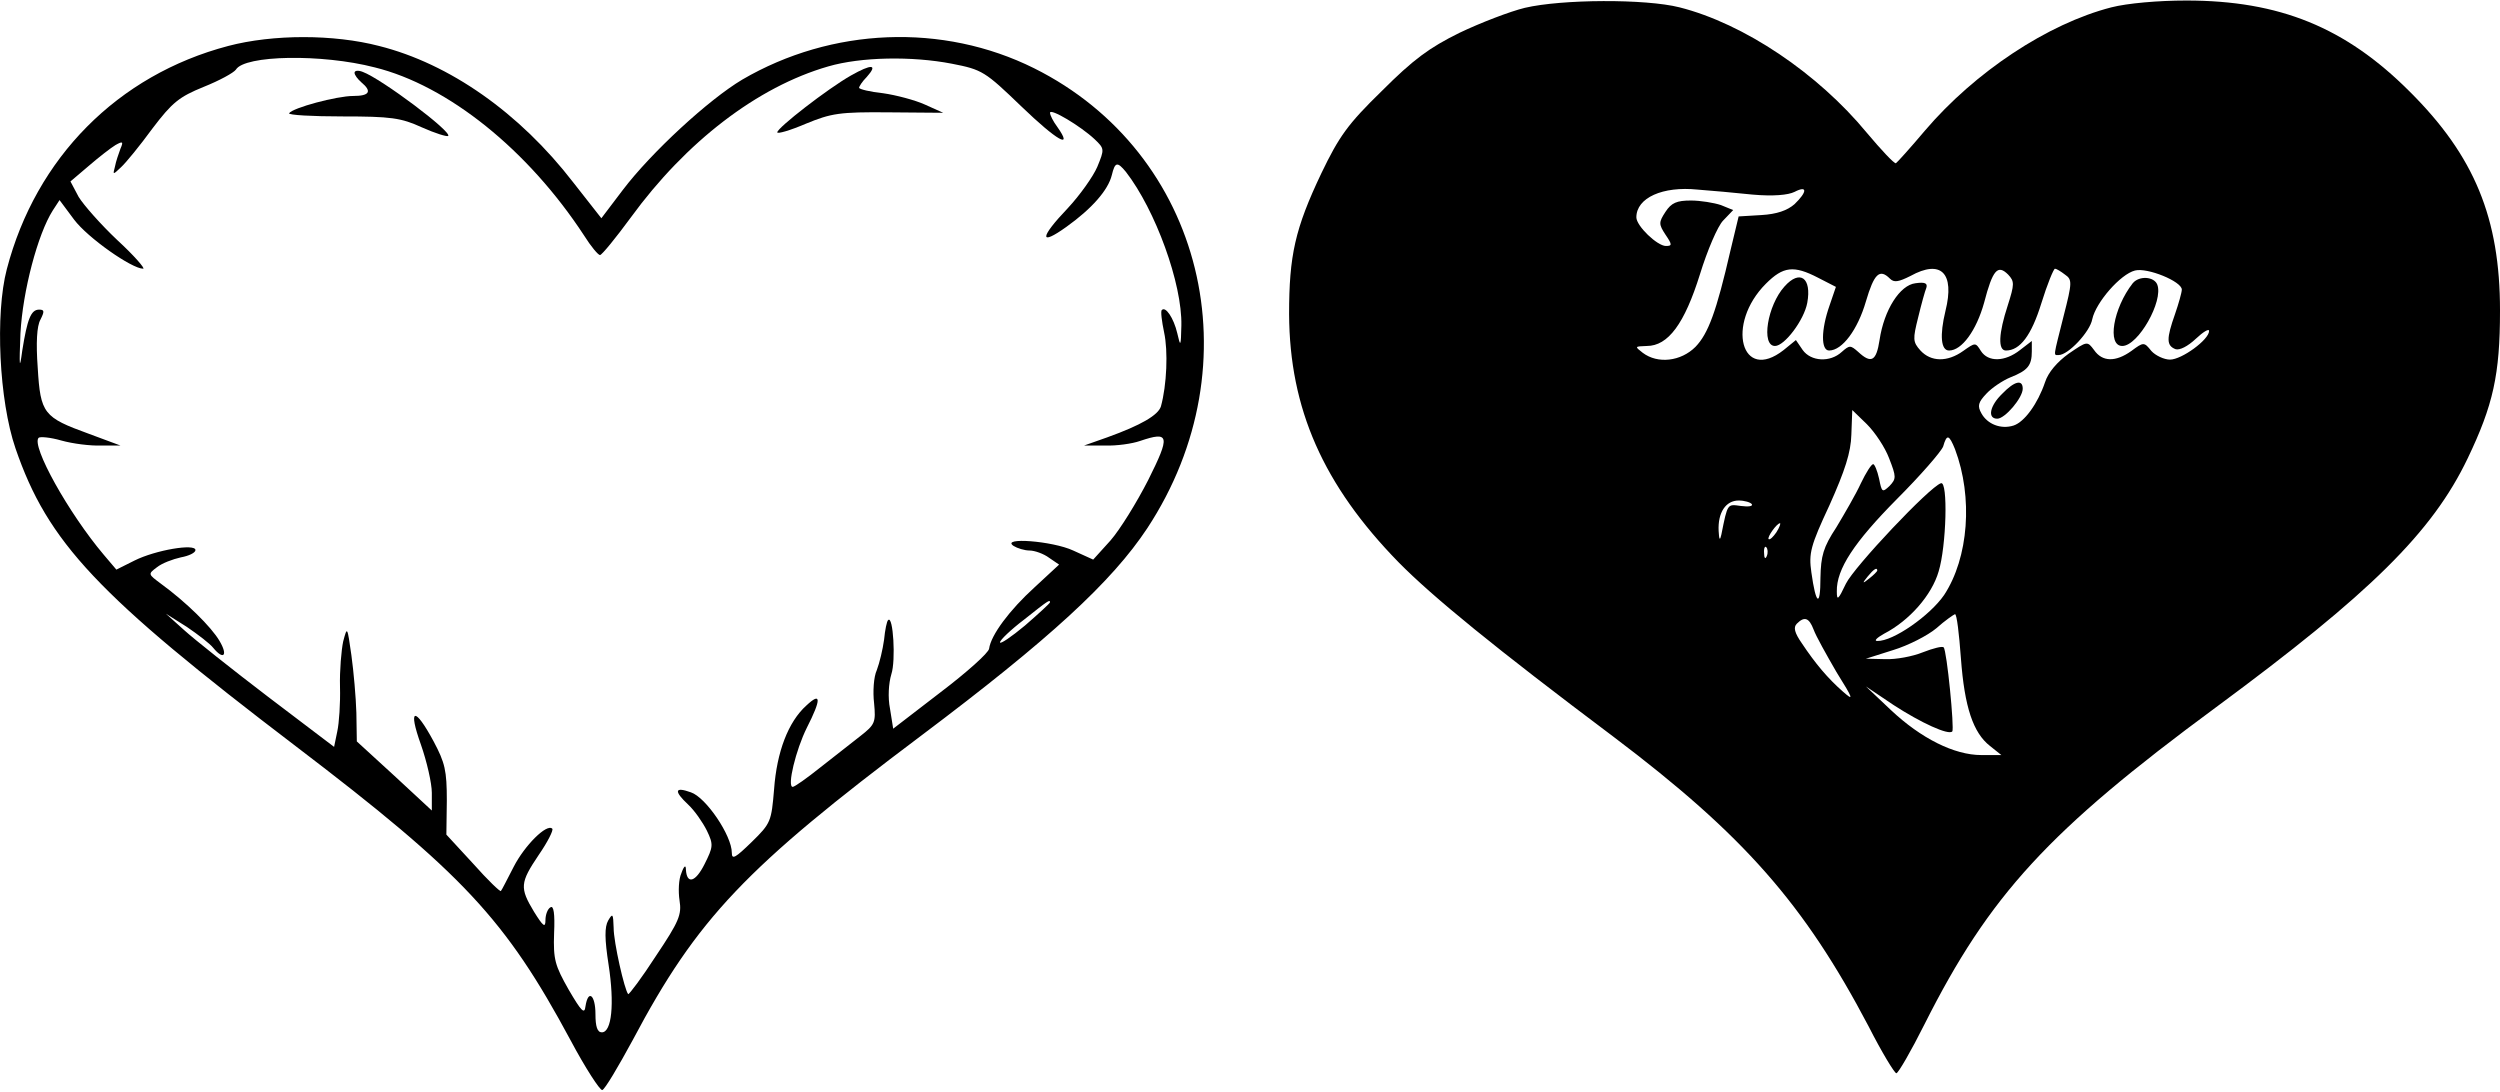 <?xml version="1.0" encoding="UTF-8" standalone="yes"?>
<svg version="1.0" xmlns="http://www.w3.org/2000/svg" width="155.278mm" height="67.822mm" viewBox="0 0 550 240" preserveAspectRatio="xMidYMid meet">
  <g transform="translate(0,240) scale(0.1,-0.1)" fill="#000000" stroke="none">
    <path d="M3355 2384 c-33 -8 -98 -33 -144 -55 -67 -33 -102 -59 -171 -128 -75
-73 -94 -100 -133 -181 -58 -122 -71 -181 -71 -310 1 -208 75 -376 241 -546
75 -76 212 -188 473 -384 286 -216 419 -367 561 -637 29 -57 57 -103 61 -103
4 0 32 48 62 108 143 284 272 425 641 697 340 251 476 385 554 548 56 117 71
184 71 325 0 203 -56 340 -199 482 -141 141 -286 200 -491 200 -62 0 -130 -6
-165 -15 -140 -36 -300 -142 -410 -271 -32 -38 -61 -70 -64 -72 -4 -1 -32 29
-64 67 -108 131 -270 240 -412 276 -75 19 -259 18 -340 -1z m501 -411 c45 -4
78 -1 92 6 29 15 28 0 0 -27 -16 -14 -39 -22 -73 -24 l-50 -3 -18 -75 c-31
-135 -49 -183 -77 -212 -32 -32 -83 -38 -116 -13 -18 14 -18 14 9 15 47 0 83
49 117 158 16 52 39 106 51 118 l22 23 -27 11 c-15 5 -45 10 -66 10 -31 0 -43
-5 -56 -25 -15 -23 -15 -27 0 -50 15 -22 15 -25 1 -25 -19 0 -65 44 -65 63 0
43 58 69 135 61 28 -2 82 -7 121 -11z m144 -183 l39 -20 -14 -41 c-19 -54 -19
-99 -1 -99 29 0 63 46 81 108 18 61 30 73 53 50 9 -9 19 -7 45 6 67 37 98 7
77 -77 -13 -54 -10 -87 8 -87 28 0 60 44 77 105 19 73 30 85 53 62 14 -15 14
-21 -1 -68 -20 -61 -22 -99 -4 -99 31 0 56 33 78 104 13 42 27 76 30 76 3 0
13 -6 22 -13 16 -11 16 -17 -3 -91 -23 -92 -23 -86 -11 -86 21 0 69 51 74 79
8 37 62 99 94 107 27 7 103 -24 103 -42 0 -6 -7 -31 -15 -54 -19 -54 -19 -69
1 -77 9 -3 27 6 45 23 16 15 29 23 29 17 0 -19 -60 -63 -86 -63 -13 0 -32 9
-41 19 -16 20 -17 20 -44 0 -35 -25 -64 -24 -82 2 -15 20 -15 20 -56 -8 -25
-18 -45 -41 -52 -63 -16 -47 -45 -87 -69 -95 -28 -9 -58 3 -71 27 -9 16 -7 24
11 43 12 13 36 29 53 36 38 15 47 26 47 57 l0 23 -26 -20 c-33 -26 -70 -27
-86 -2 -12 19 -12 19 -39 0 -35 -25 -71 -24 -94 1 -17 19 -17 25 -5 73 7 29
15 58 18 65 3 10 -3 13 -24 10 -34 -4 -69 -58 -79 -125 -7 -46 -18 -53 -47
-26 -17 15 -19 15 -36 0 -26 -24 -68 -21 -86 4 l-15 22 -27 -22 c-93 -73 -128
57 -39 146 38 38 61 41 115 13z m156 -397 c16 -41 16 -45 1 -61 -16 -15 -17
-14 -23 16 -4 18 -10 32 -13 32 -4 0 -16 -19 -27 -42 -11 -24 -36 -67 -54 -97
-29 -44 -34 -63 -35 -111 0 -66 -10 -60 -20 12 -6 42 -2 58 40 148 34 76 47
116 48 155 l2 54 32 -31 c18 -18 40 -51 49 -75z m145 20 c40 -106 30 -239 -24
-321 -31 -45 -112 -102 -147 -101 -8 0 -1 7 15 16 56 29 105 85 120 137 17 55
21 200 5 194 -25 -8 -191 -184 -209 -221 -17 -36 -20 -38 -20 -17 -1 49 38
108 132 203 52 52 98 105 102 116 8 28 13 26 26 -6z m-447 -121 c3 -5 -8 -6
-24 -4 -30 4 -29 7 -43 -63 -3 -14 -5 -12 -6 8 -2 41 16 67 44 67 13 0 26 -4
29 -8z m54 -62 c-7 -10 -14 -17 -17 -15 -4 4 18 35 25 35 2 0 -1 -9 -8 -20z
m-21 -52 c-3 -8 -6 -5 -6 6 -1 11 2 17 5 13 3 -3 4 -12 1 -19z m243 -32 c0 -2
-8 -10 -17 -17 -16 -13 -17 -12 -4 4 13 16 21 21 21 13z m184 -193 c8 -108 27
-164 64 -193 l25 -20 -44 0 c-60 0 -133 37 -199 99 l-55 52 61 -41 c60 -39
121 -67 129 -58 5 5 -12 179 -19 185 -3 3 -23 -2 -46 -11 -22 -9 -59 -16 -83
-15 l-42 1 60 19 c33 10 76 32 95 48 19 17 38 30 41 31 4 0 9 -43 13 -97z
m-324 63 c5 -14 28 -55 50 -93 38 -61 39 -65 14 -43 -33 29 -60 61 -90 106
-16 23 -19 35 -11 43 17 17 27 13 37 -13z"/>
    <path d="M3926 1771 c-38 -42 -52 -131 -21 -131 21 0 64 57 71 95 10 55 -16
74 -50 36z"/>
    <path d="M4692 1778 c-43 -55 -57 -138 -23 -138 35 0 91 99 77 135 -7 18 -40
20 -54 3z"/>
    <path d="M4405 1535 c-28 -27 -33 -55 -11 -55 17 0 56 46 56 66 0 21 -18 17
-45 -11z"/>
    <path d="M502 2300 c-243 -64 -423 -246 -487 -491 -26 -99 -17 -289 19 -394
71 -207 180 -323 616 -655 369 -281 462 -381 605 -647 33 -62 65 -111 70 -110
6 2 35 51 67 110 142 268 249 380 635 670 282 212 419 338 497 456 238 362
124 826 -249 1012 -201 100 -445 90 -642 -25 -74 -44 -200 -160 -263 -243
l-47 -62 -62 79 c-118 153 -272 261 -427 300 -100 26 -233 26 -332 0z m322
-47 c162 -40 338 -182 461 -370 15 -24 31 -43 35 -43 4 0 35 38 68 83 121 166
278 287 434 332 72 21 184 23 272 6 67 -13 73 -17 153 -94 79 -76 115 -96 79
-45 -9 12 -16 26 -16 31 0 11 67 -29 98 -58 22 -21 22 -22 6 -61 -9 -21 -38
-62 -65 -91 -62 -65 -63 -84 -3 -41 56 40 92 81 100 114 7 29 12 30 31 7 65
-84 124 -246 122 -338 -1 -47 -2 -48 -9 -17 -8 34 -26 60 -34 51 -3 -2 0 -25
5 -49 9 -41 6 -116 -7 -163 -6 -19 -43 -41 -118 -68 l-51 -18 46 0 c25 -1 60
4 77 10 65 22 67 12 18 -86 -25 -49 -62 -109 -83 -133 l-38 -42 -44 20 c-45
21 -161 30 -131 10 8 -5 24 -10 35 -10 11 0 31 -7 43 -16 l22 -15 -54 -50
c-55 -50 -96 -105 -100 -135 -1 -9 -49 -52 -107 -96 l-104 -80 -7 44 c-5 25
-3 56 3 76 10 30 4 130 -7 119 -3 -2 -7 -22 -9 -43 -3 -22 -10 -51 -16 -67 -7
-15 -9 -48 -6 -73 4 -42 2 -47 -30 -72 -19 -15 -59 -46 -88 -69 -30 -24 -57
-43 -61 -43 -13 0 7 82 31 130 32 63 32 80 -1 49 -40 -36 -65 -102 -71 -184
-6 -71 -7 -75 -49 -116 -36 -35 -44 -40 -44 -24 0 38 -57 122 -90 133 -36 13
-38 3 -6 -27 14 -13 32 -39 41 -57 15 -31 14 -36 -5 -74 -20 -40 -39 -45 -41
-12 0 11 -4 9 -10 -8 -6 -13 -7 -40 -4 -60 5 -31 -1 -46 -52 -122 -31 -48 -59
-85 -61 -84 -8 9 -32 114 -32 146 -1 31 -2 33 -12 16 -8 -14 -8 -40 1 -98 13
-85 7 -148 -15 -148 -10 0 -14 13 -14 40 0 42 -16 56 -22 17 -2 -18 -9 -11
-37 37 -30 53 -34 66 -32 124 2 43 -1 62 -8 57 -6 -3 -11 -16 -11 -28 0 -18
-5 -14 -25 18 -32 53 -31 64 10 125 20 29 33 55 30 58 -12 12 -61 -37 -85 -84
-14 -27 -26 -51 -28 -53 -1 -3 -29 24 -61 60 l-59 64 1 75 c0 66 -4 83 -29
130 -42 78 -57 74 -28 -7 13 -37 24 -85 24 -106 l0 -39 -82 76 -83 76 -1 63
c-1 34 -6 91 -11 127 -9 63 -9 64 -18 30 -4 -19 -8 -64 -7 -100 1 -36 -2 -80
-6 -98 l-7 -34 -145 110 c-80 61 -163 127 -185 147 l-40 36 46 -29 c25 -17 51
-37 58 -46 23 -28 33 -17 14 15 -18 31 -74 86 -129 126 -28 21 -29 21 -9 36
11 9 35 18 53 22 17 3 32 10 32 16 0 15 -88 0 -134 -23 l-40 -20 -28 33 c-77
91 -160 240 -143 257 3 3 26 1 50 -6 25 -7 64 -12 88 -11 l42 0 -70 26 c-99
36 -106 44 -112 145 -4 55 -2 92 6 106 9 18 9 22 -3 22 -18 0 -26 -21 -37 -90
-6 -45 -7 -37 -4 38 5 93 38 218 71 270 l15 23 32 -43 c30 -40 127 -108 152
-108 5 0 -20 29 -57 63 -36 34 -74 77 -85 95 l-18 34 40 34 c22 19 49 40 59
46 16 9 18 8 11 -8 -4 -11 -10 -28 -12 -39 -5 -19 -5 -19 13 -2 11 10 42 48
69 85 44 58 59 70 113 92 35 14 66 31 71 38 19 32 189 35 305 5z m1486 -1177
c0 -2 -25 -25 -55 -51 -30 -25 -55 -42 -55 -37 0 5 24 28 53 50 53 42 57 45
57 38z"/>
    <path d="M1872 2235 c-51 -29 -162 -115 -162 -125 0 -4 28 4 63 19 56 23 74
26 182 25 l120 -1 -40 18 c-22 10 -64 21 -92 25 -29 3 -53 9 -53 12 0 3 7 14
17 24 25 28 11 29 -35 3z"/>
    <path d="M780 2241 c0 -5 7 -14 15 -21 24 -20 18 -30 -18 -30 -36 0 -133 -26
-141 -38 -2 -4 51 -7 117 -7 107 0 129 -3 175 -24 29 -13 55 -21 58 -19 9 9
-147 126 -188 141 -10 4 -18 3 -18 -2z"/>
  </g>
</svg>